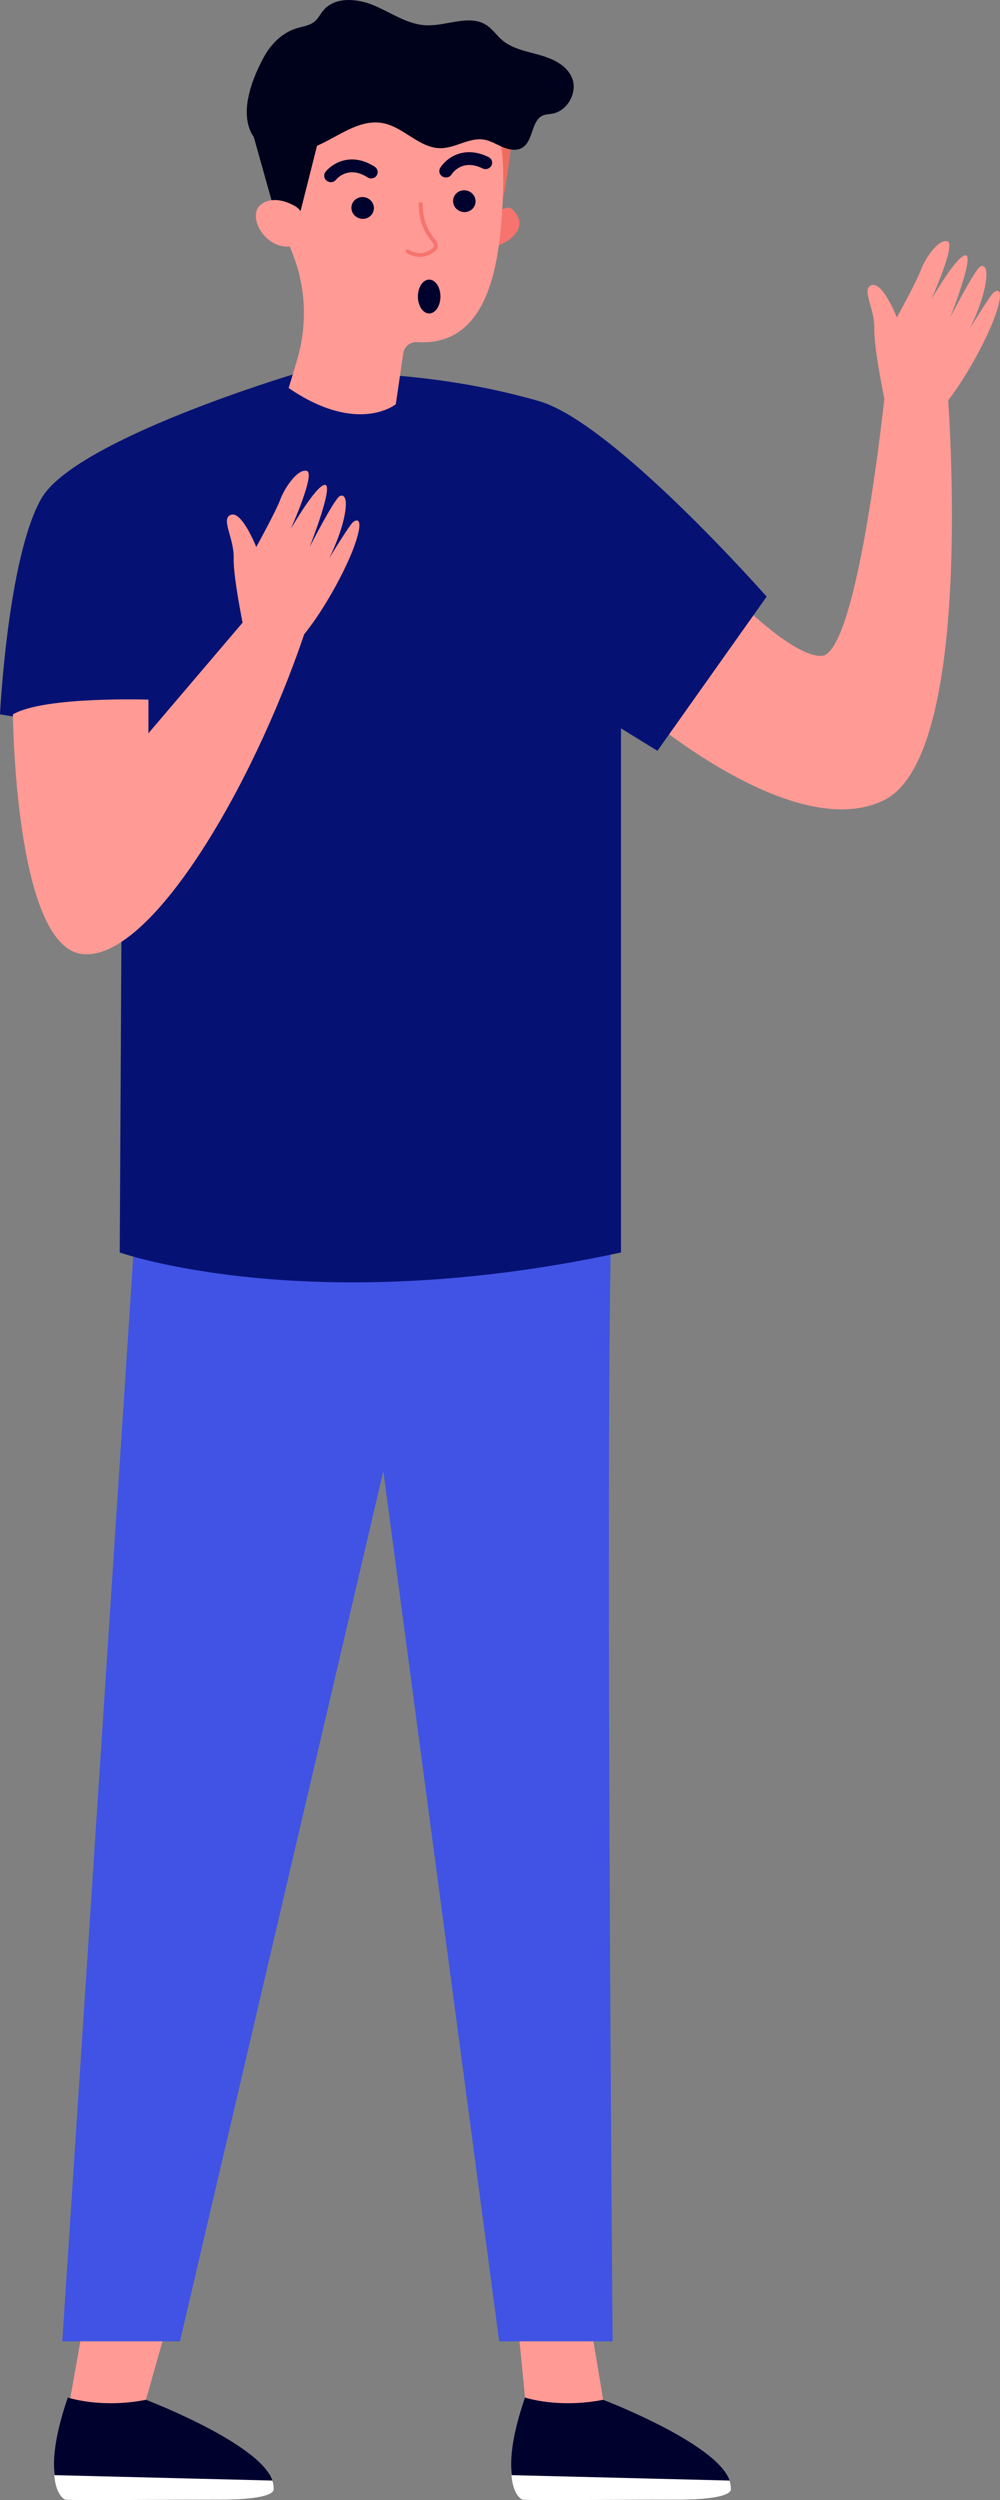 <?xml version="1.0" encoding="UTF-8"?>
<svg id="Calque_2" data-name="Calque 2" xmlns="http://www.w3.org/2000/svg" viewBox="0 0 337 841.86">
  <rect x="0" y="0" width="337" height="841.86" fill="#808080" stroke="none"/>
  <defs>
    <style>
      .cls-1 {
        fill: #00022e;
      }

      .cls-1, .cls-2, .cls-3, .cls-4, .cls-5, .cls-6, .cls-7, .cls-8 {
        stroke-width: 0px;
      }

      .cls-2 {
        fill: #ff9a95;
      }

      .cls-3 {
        fill: #fff;
      }

      .cls-4 {
        fill: #ef6c60;
      }

      .cls-5 {
        fill: #061273;
      }

      .cls-6 {
        fill: #00011a;
      }

      .cls-7 {
        fill: #4053e5;
      }

      .cls-8 {
        fill: #f7736e;
      }
    </style>
  </defs>
  <g id="_ëîé_1" data-name="‘ëîé_1">
    <g>
      <path class="cls-2" d="m211.81,236.37s54.21,48.66,86.06,33.1c31.85-15.56,21.23-140.96,21.23-140.96l-20.53.69s-9.2,91.95-21.94,91.69c-12.74-.26-39.64-30.6-39.64-30.6l-25.19,46.08Z"/>
      <g>
        <path class="cls-2" d="m203.26,808.08l-7.31-44.05-23.4-1.53,4.69,48.02s19.85,3.72,26.02-2.45Z"/>
        <path class="cls-1" d="m176.92,807.32s11.14,3.76,26.34.76c0,0,43.89,16.73,43.01,29.83,0,0,2.1,3.81-17.76,3.75-19.87-.06-50.72.28-51.57-.14-.84-.43-10.06-4.95-.02-34.2Z"/>
        <path class="cls-3" d="m175.96,841.67c.85.42,32.14.02,52.29.04,20.14.01,18.02-3.79,18.02-3.79.06-.87-.09-1.75-.4-2.64l-73.5-1.82c.49,6.38,3.12,7.99,3.59,8.22Z"/>
      </g>
      <g>
        <path class="cls-2" d="m49.19,808.08l12.11-42.78-29.27-4.95-8.87,50.17s19.85,3.72,26.02-2.45Z"/>
        <path class="cls-1" d="m22.85,807.32s11.14,3.76,26.34.76c0,0,43.89,16.73,43.01,29.83,0,0,2.1,3.81-17.76,3.75-19.87-.06-50.72.28-51.57-.14-.84-.43-10.06-4.95-.02-34.2Z"/>
        <path class="cls-3" d="m21.89,841.67c.86.42,32.14.02,52.29.04,20.14.01,18.02-3.79,18.02-3.79.06-.87-.09-1.75-.4-2.64l-73.5-1.82c.49,6.38,3.11,7.99,3.59,8.22Z"/>
      </g>
      <path class="cls-7" d="m46.48,399.1l-25.48,389.29h39.64l68.54-293.03,39.05,293.03h38.22s-2.83-334.09,0-389.29c2.83-55.21-159.96,0-159.96,0Z"/>
      <path class="cls-5" d="m98.8,126.07s-73.55,22-84.88,41.82C2.6,187.7,0,240.55,0,240.55l41.29,6.61-.94,174.59s64.17,22.65,168.93,0v-176.48l12.27,7.55,36.81-51.91s-51.6-58.59-76.68-65.83c-43.53-12.56-82.88-9.02-82.88-9.02Z"/>
      <path class="cls-2" d="m4.36,240.55s.59,77.86,23.24,80.69c22.65,2.83,57.22-55.32,74.92-107.7l-20.77-3.87-31.73,37.25v-11.33s-35.04-1.18-45.65,4.95Z"/>
      <g>
        <g>
          <path class="cls-8" d="m166.55,72.71s3.86-4.39,6.23-2.11c6.03,5.82-1.36,11.39-5.94,12.26l-.28-10.15Z"/>
          <path class="cls-2" d="m170.14,56.13h-.04c.08-.5.16-1,.22-1.51,2.68-22.5-14.78-43.03-38.56-44.49-19.81-1.22-37.69,11.89-41.78,30.64-1.52,6.96-1.04,13.81.99,20.08,2.66,9.63,5.02,17.88,7.74,24.83,4.5,11.5,4.85,24.08,1.34,35.78l-2.77,9.21c23.35,15.93,36.11,5.44,36.11,5.44l2.52-17.22c.33-2.25,2.38-3.83,4.73-3.68.01,0,.03,0,.04,0,31.08,1.93,27.85-45.64,29.45-59.08Z"/>
          <path class="cls-1" d="m125.98,70.5c.24-2.01-1.25-3.86-3.33-4.12-2.08-.26-3.96,1.16-4.2,3.17-.24,2.01,1.25,3.86,3.33,4.12,2.08.26,3.96-1.16,4.2-3.17Z"/>
          <path class="cls-1" d="m160.24,68.22c.24-2.01-1.25-3.86-3.33-4.12-2.08-.26-3.96,1.16-4.2,3.17-.24,2.01,1.25,3.86,3.33,4.12,2.08.26,3.96-1.16,4.2-3.17Z"/>
          <path class="cls-1" d="m111.23,61.32c-.39-.05-.77-.19-1.1-.44-.98-.73-1.17-2.09-.42-3.02,2.24-2.82,8.57-6.82,16.55-1.73,1.03.66,1.33,1.99.66,2.99-.67.99-2.04,1.26-3.07.6-6.55-4.18-10.44.59-10.61.8-.49.62-1.26.9-2.01.81Z"/>
          <path class="cls-1" d="m150.28,59.76c-.39,0-.79-.1-1.14-.31-1.06-.61-1.4-1.94-.77-2.95,1.9-3.06,7.73-7.77,16.24-3.63,1.1.53,1.55,1.83,1,2.89-.55,1.06-1.88,1.49-2.98.95-6.99-3.4-10.3,1.79-10.44,2.02-.42.67-1.15,1.04-1.91,1.04Z"/>
          <polygon class="cls-6" points="85.42 45.75 93.24 73.62 100.77 73.12 109.26 39.5 85.42 45.75"/>
          <path class="cls-2" d="m102.01,72.42c-.5-1.35-1.53-2.46-2.82-3.16-2.67-1.44-7.45-3.25-11.23-.4-5.55,4.18,2.94,18.19,13.58,13.1,0,0,3.15-2.38.48-9.54Z"/>
          <path class="cls-8" d="m143.78,86.13c-3.82,1.26-6.82-1.03-6.85-1.06-.28-.22-.33-.62-.11-.9.22-.27.64-.31.93-.09.14.11,3.48,2.62,7.45-.09.65-.44,1-.82,1.05-1.13.07-.43-.4-1.06-1.05-1.93-1.5-2-4.01-5.35-4.1-12.22,0-.35.29-.64.65-.64.36,0,.66.29.67.64.09,6.46,2.35,9.48,3.85,11.48.81,1.08,1.45,1.93,1.29,2.89-.11.68-.6,1.29-1.58,1.96-.75.51-1.48.86-2.19,1.1Z"/>
          <path class="cls-4" d="m165.44,39.16s5.34,4.68,3.94,28.63c0,0,5.14-26.24,2.44-29.54-2.7-3.3-6.38.92-6.38.92Z"/>
        </g>
        <path class="cls-6" d="m83.59,33.36c.88-4.92,2.91-9.64,5.28-14.04,2.37-4.4,6.15-8.24,10.92-9.74,2.17-.68,4.59-.92,6.31-2.4,1.16-1,1.84-2.44,2.82-3.62,3.99-4.8,11.62-4.1,17.35-1.63,5.73,2.47,11.14,6.33,17.38,6.59,6.95.29,14.63-3.86,20.41.02,1.94,1.3,3.27,3.33,5.03,4.86,3.47,3.02,8.25,3.86,12.67,5.1,4.43,1.24,9.13,3.37,10.95,7.59,2.1,4.89-1.39,11.31-6.64,12.2-1,.17-2.05.17-3,.55-4.12,1.65-3.23,8.53-7.01,10.87-1.94,1.2-4.48.74-6.59-.15-2.11-.89-4.09-2.16-6.34-2.54-4.95-.82-9.62,2.86-14.64,2.88-7.12.04-12.38-7.06-19.38-8.42-10.36-2.02-19.08,8.78-29.6,9.65-13.01,1.08-17.87-7-15.94-17.78Z"/>
        <ellipse class="cls-1" cx="144.63" cy="99.85" rx="3.8" ry="5.7"/>
      </g>
      <path class="cls-2" d="m82.57,213.76s-4.04-19.07-3.82-25.81c.21-6.74-4.58-13.42-.86-14.62,3.72-1.2,8.47,10.87,8.47,10.87,0,0,6.63-12,8.1-16,1.48-4,5.93-10.48,8.94-9.63,3.01.85-5.42,19.56-5.42,19.56,0,0,8.65-15.06,11.59-14.86,2.95.19-5.24,20.97-5.24,20.97,0,0,8.44-16.51,10.23-17.23,1.79-.72,2.78,1.55,1.21,8.12-1.57,6.57-4.86,12.88-4.86,12.88,0,0,6.8-11.16,8.08-12.21,1.28-1.05,3.82-1.57.47,7.92-3.35,9.49-13.95,28.82-23.16,36.33l-13.72-6.29Z"/>
      <path class="cls-2" d="m298.46,136.44s-4.04-19.07-3.82-25.81c.21-6.74-4.58-13.42-.86-14.62,3.72-1.2,8.46,10.87,8.46,10.87,0,0,6.63-12,8.1-16,1.48-4,5.93-10.48,8.94-9.62,3.01.85-5.42,19.56-5.42,19.56,0,0,8.65-15.06,11.59-14.86,2.95.19-5.24,20.97-5.24,20.97,0,0,8.44-16.51,10.23-17.23,1.79-.72,2.78,1.55,1.21,8.12-1.57,6.57-4.86,12.88-4.86,12.88,0,0,6.8-11.16,8.08-12.21,1.28-1.05,3.82-1.57.47,7.92-3.35,9.49-13.95,28.82-23.16,36.33l-13.72-6.29Z"/>
    </g>
  </g>
</svg>